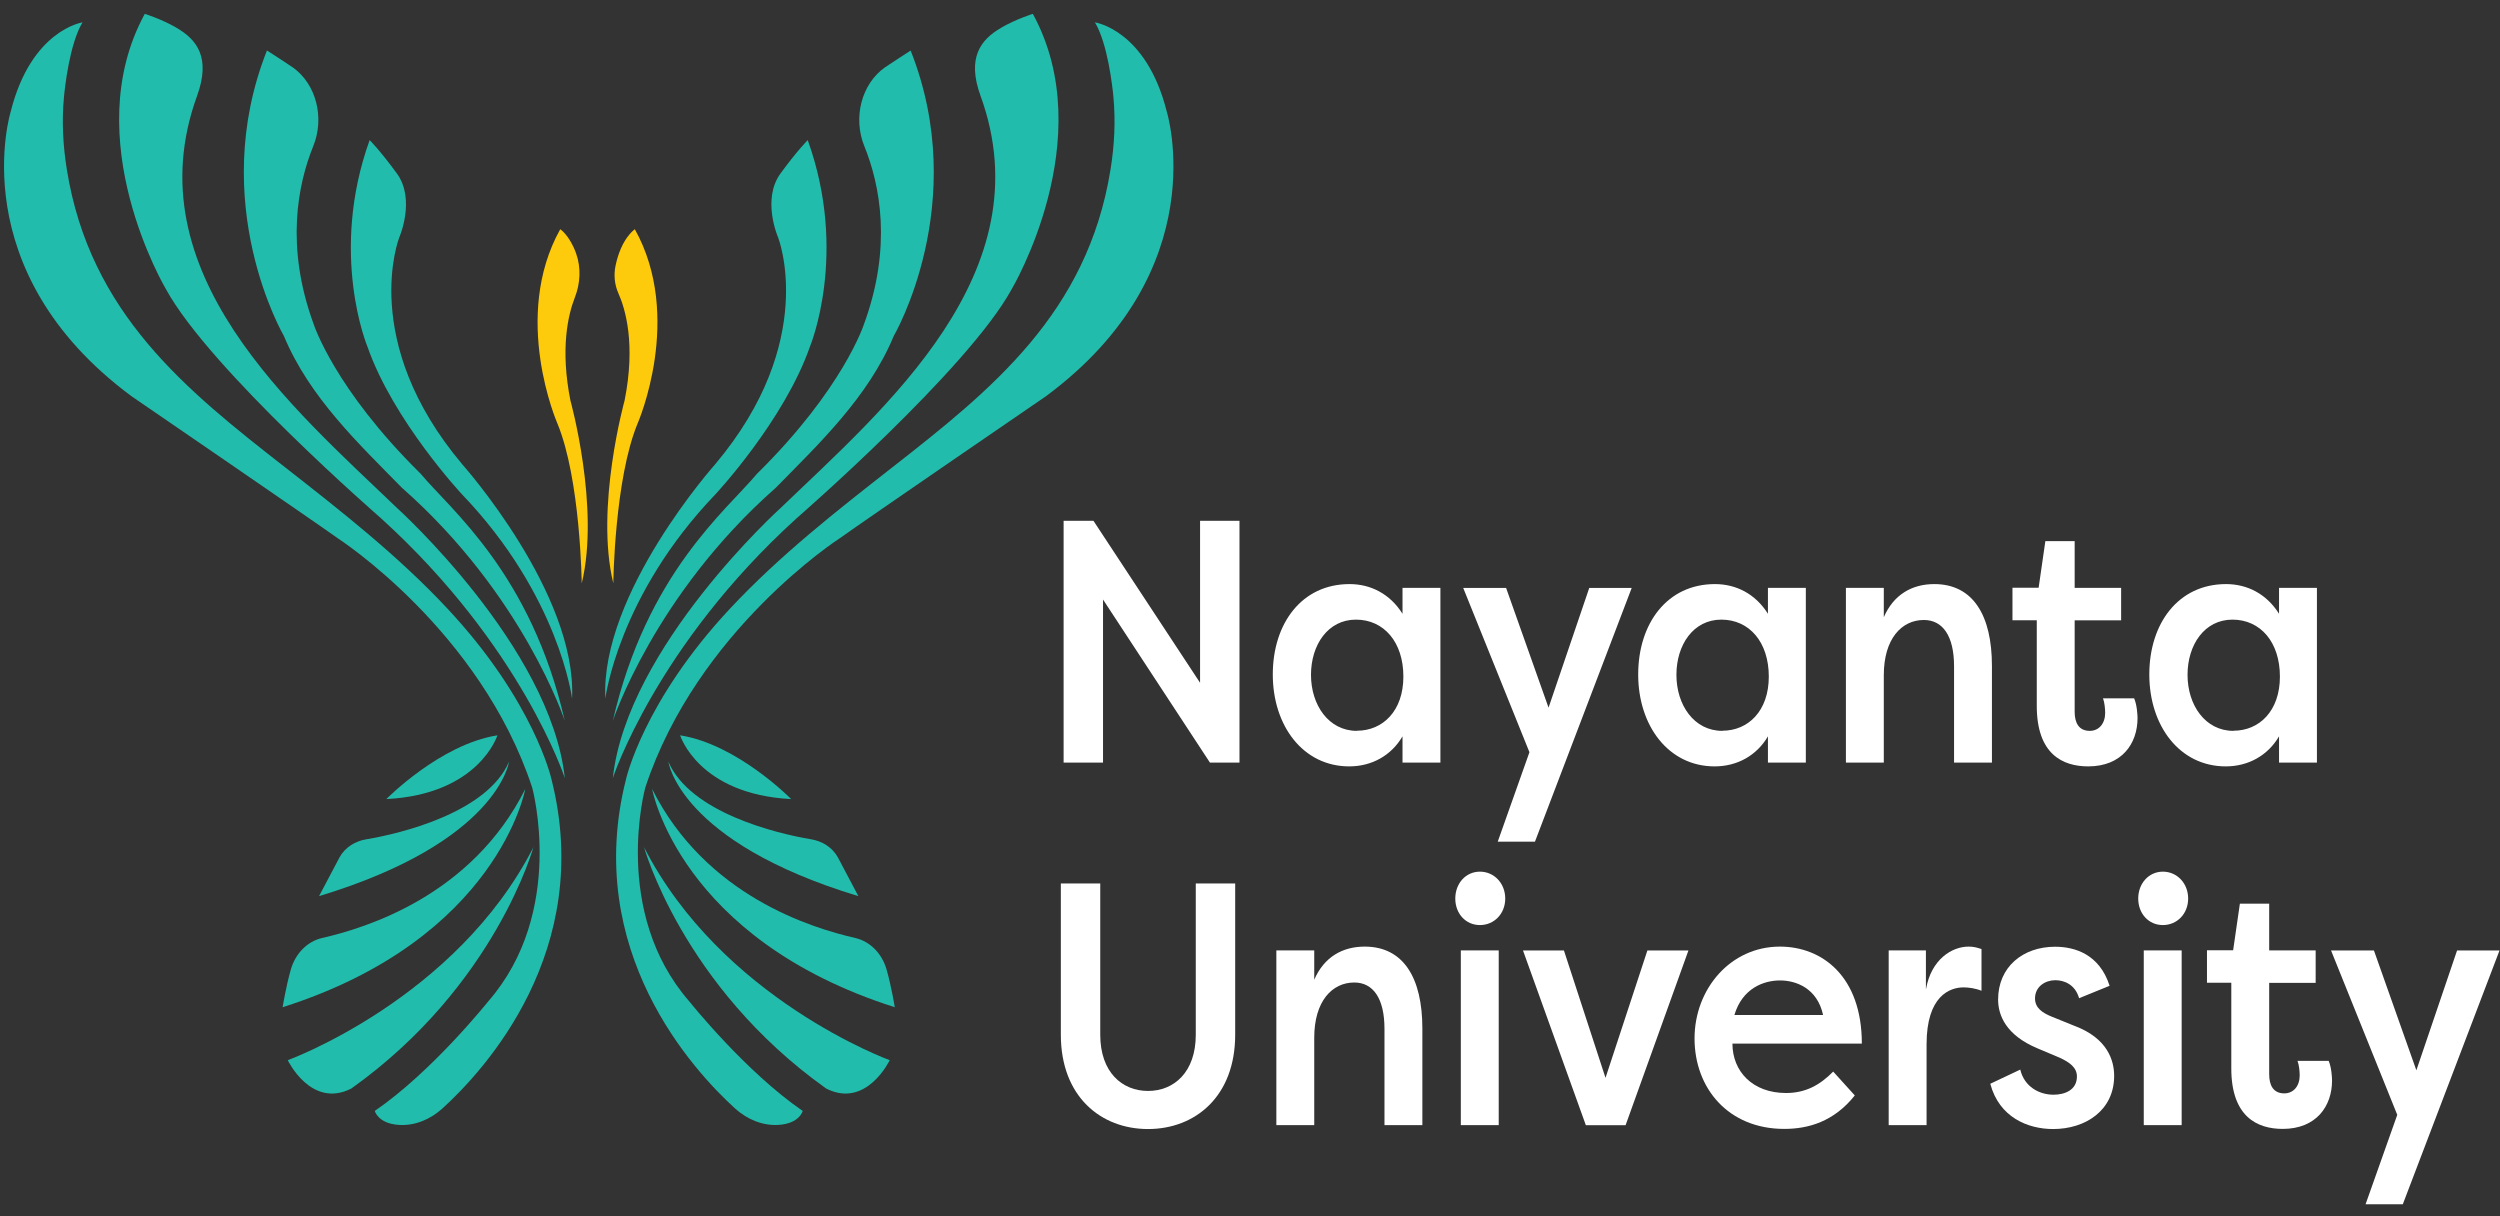 <?xml version="1.0" encoding="UTF-8"?>
<svg xmlns="http://www.w3.org/2000/svg" width="148" height="72" viewBox="0 0 148 72" fill="none">
  <rect x="0" y="0" width="148" height="72" fill="#333333" stroke="none"/>
  <path d="M65.299 35.493V45.147H62.966V30.832H64.733L71.044 40.421V30.832H73.377V45.147H71.629L65.299 35.493Z" fill="white"></path>
  <path d="M85.272 34.801V45.147H83.029V43.591C82.373 44.715 81.223 45.37 79.873 45.37C77.135 45.37 75.349 42.957 75.349 39.931C75.349 36.905 77.065 34.578 79.892 34.578C81.133 34.578 82.283 35.147 83.029 36.336V34.801H85.272ZM80.329 43.259C81.859 43.259 83.08 42.092 83.08 40.053C83.08 38.015 81.93 36.682 80.272 36.682C78.614 36.682 77.611 38.173 77.611 39.953C77.611 41.732 78.652 43.267 80.329 43.267" fill="white"></path>
  <path d="M94.084 34.805H96.597L90.87 49.826H88.666L90.543 44.531L86.622 34.805H89.161L91.674 41.894L94.084 34.805Z" fill="white"></path>
  <path d="M106.905 34.801V45.147H104.662V43.591C104.006 44.715 102.856 45.37 101.506 45.37C98.768 45.37 96.981 42.957 96.981 39.931C96.981 36.905 98.697 34.578 101.525 34.578C102.766 34.578 103.916 35.147 104.662 36.336V34.801H106.905ZM101.962 43.259C103.492 43.259 104.713 42.092 104.713 40.053C104.713 38.015 103.563 36.682 101.904 36.682C100.246 36.682 99.244 38.173 99.244 39.953C99.244 41.732 100.285 43.267 101.962 43.267" fill="white"></path>
  <path d="M109.278 34.801H111.521V36.538C112.106 35.191 113.199 34.578 114.51 34.578C116.811 34.578 117.923 36.437 117.923 39.427V45.147H115.68V39.441C115.68 37.64 115.005 36.703 113.893 36.703C112.582 36.703 111.521 37.806 111.521 39.974V45.147H109.278V34.801Z" fill="white"></path>
  <path d="M122.82 34.802H125.571V36.725H122.82V42.143C122.82 42.777 123.058 43.267 123.714 43.267C124.26 43.267 124.626 42.834 124.626 42.2C124.626 41.977 124.588 41.566 124.498 41.343H126.342C126.509 41.732 126.542 42.323 126.542 42.51C126.542 44.023 125.61 45.37 123.624 45.37C122.094 45.37 120.577 44.635 120.577 41.79V36.718H119.138V34.794H120.687L121.085 32.035H122.82V34.794V34.802Z" fill="white"></path>
  <path d="M137.162 34.801V45.147H134.919V43.591C134.264 44.715 133.113 45.37 131.764 45.37C129.026 45.37 127.239 42.957 127.239 39.931C127.239 36.905 128.955 34.578 131.783 34.578C133.024 34.578 134.174 35.147 134.919 36.336V34.801H137.162ZM132.22 43.259C133.75 43.259 134.971 42.092 134.971 40.053C134.971 38.015 133.82 36.682 132.162 36.682C130.504 36.682 129.502 38.173 129.502 39.953C129.502 41.732 130.543 43.267 132.22 43.267" fill="white"></path>
  <path d="M73.123 52.301V61.256C73.123 64.915 70.752 66.839 67.963 66.839C65.173 66.839 62.802 64.915 62.802 61.256V52.301H65.135V61.256C65.135 63.482 66.433 64.584 67.963 64.584C69.492 64.584 70.79 63.482 70.79 61.256V52.301H73.123Z" fill="white"></path>
  <path d="M75.56 56.262H77.803V57.999C78.387 56.651 79.48 56.039 80.791 56.039C83.092 56.039 84.204 57.898 84.204 60.888V66.608H81.961V60.902C81.961 59.101 81.286 58.164 80.174 58.164C78.863 58.164 77.803 59.267 77.803 61.435V66.608H75.56V56.262Z" fill="white"></path>
  <path d="M87.612 51.602C88.454 51.602 89.11 52.293 89.11 53.194C89.11 54.094 88.454 54.764 87.612 54.764C86.77 54.764 86.153 54.087 86.153 53.194C86.153 52.3 86.77 51.602 87.612 51.602ZM86.481 56.263H88.724V66.608H86.481V56.263Z" fill="white"></path>
  <path d="M96.235 66.611H93.882L90.161 56.266H92.584L95.046 63.809L97.526 56.266H99.956L96.235 66.611Z" fill="white"></path>
  <path d="M109.804 64.85C108.563 66.406 107.053 66.831 105.626 66.831C102.31 66.831 100.317 64.418 100.317 61.478C100.317 58.539 102.451 56.039 105.369 56.039C107.869 56.039 110.221 57.797 110.221 61.781H102.56C102.56 63.416 103.743 64.706 105.735 64.706C106.886 64.706 107.74 64.237 108.525 63.438L109.804 64.85ZM102.676 60.088H107.927C107.58 58.496 106.32 58.042 105.375 58.042C104.431 58.042 103.152 58.489 102.676 60.088Z" fill="white"></path>
  <path d="M114.02 58.553C114.329 56.795 115.55 56.039 116.54 56.039C116.848 56.039 117.035 56.097 117.305 56.183V58.654C116.958 58.51 116.54 58.453 116.244 58.453C115.422 58.453 114.053 58.964 114.053 61.824V66.608H111.81V56.262H114.014V58.553H114.02Z" fill="white"></path>
  <path d="M119.599 63.316C119.837 64.339 120.73 64.807 121.566 64.807C122.221 64.807 122.954 64.541 122.954 63.727C122.954 63.194 122.517 62.891 121.951 62.624L120.602 62.055C118.757 61.277 118.288 60.11 118.288 59.173C118.288 57.25 119.747 56.047 121.662 56.047C122.832 56.047 124.291 56.493 124.888 58.359L123.082 59.094C122.845 58.259 122.17 58.028 121.675 58.028C121.09 58.028 120.473 58.395 120.473 59.109C120.473 59.678 120.929 59.966 121.437 60.175L122.806 60.73C124.779 61.465 125.158 62.797 125.158 63.691C125.158 65.737 123.462 66.839 121.546 66.839C120.049 66.839 118.352 66.147 117.825 64.159L119.593 63.323L119.599 63.316Z" fill="white"></path>
  <path d="M128.042 51.602C128.884 51.602 129.539 52.293 129.539 53.194C129.539 54.094 128.884 54.764 128.042 54.764C127.2 54.764 126.583 54.087 126.583 53.194C126.583 52.3 127.206 51.602 128.042 51.602ZM126.911 56.263H129.154V66.608H126.911V56.263Z" fill="white"></path>
  <path d="M134.336 56.263H137.087V58.186H134.336V63.604C134.336 64.238 134.574 64.728 135.229 64.728C135.776 64.728 136.142 64.295 136.142 63.661C136.142 63.438 136.103 63.027 136.013 62.804H137.858C138.025 63.193 138.057 63.784 138.057 63.971C138.057 65.484 137.125 66.831 135.139 66.831C133.61 66.831 132.093 66.096 132.093 63.251V58.179H130.653V56.255H132.202L132.601 53.496H134.336V56.255V56.263Z" fill="white"></path>
  <path d="M145.459 56.266H147.972L142.245 71.294H140.041L141.918 65.999L137.997 56.266H140.536L143.049 63.362L145.459 56.266Z" fill="white"></path>
  <path d="M4.885 1.324C4.885 1.324 1.852 1.764 0.637 6.598C0.637 6.598 -2.3 15.985 7.784 23.456C7.784 23.456 18.472 30.775 20.002 31.87C20.002 31.87 28.434 37.302 31.506 46.625C31.506 46.625 33.53 53.98 28.896 59.29C28.896 59.29 25.587 63.44 22.187 65.766C22.187 65.766 22.367 66.516 23.62 66.595C24.552 66.653 25.465 66.278 26.191 65.622C28.678 63.36 35.208 56.278 32.65 46.142C32.65 46.142 31.634 41.524 26.467 36.006C23.549 32.886 20.201 30.264 16.904 27.685C10.998 23.081 5.329 18.542 3.96 10.056C3.729 8.637 3.651 7.181 3.786 5.748C3.838 5.171 4.127 2.571 4.885 1.324Z" fill="#22BCAC"></path>
  <path d="M10.442 1.642C11.682 2.355 12.479 3.435 11.669 5.669C7.864 16.122 17.351 24.162 23.508 30.077C23.508 30.077 32.595 38.282 33.437 46.063C33.437 46.063 30.886 38.239 22.556 30.682C22.556 30.682 12.434 21.886 9.831 17.131C9.831 17.131 4.529 8.226 8.571 0.82C8.571 0.82 9.568 1.13 10.448 1.642" fill="#22BCAC"></path>
  <path d="M15.801 2.988C15.801 2.988 17.015 3.766 17.343 3.996C18.725 4.99 19.226 6.972 18.545 8.65C17.626 10.92 16.881 14.601 18.571 19.197C18.571 19.197 19.798 23.016 24.895 28.037C26.714 30.213 31.438 33.959 33.436 42.676C33.436 42.676 30.994 35.22 23.79 28.873C21.277 26.308 18.314 23.52 16.81 19.896C16.81 19.896 12.215 12.043 15.807 2.98" fill="#22BCAC"></path>
  <path d="M21.88 8.292C21.88 8.292 22.471 8.869 23.493 10.266C24.624 11.815 23.634 14.063 23.634 14.063C23.634 14.063 21.218 20.194 27.369 27.492C27.369 27.492 34.162 35.114 33.866 41.36C33.866 41.36 33.114 35.272 27.343 29.257C27.343 29.257 23.281 24.905 21.751 20.518C21.751 20.518 19.457 15.021 21.886 8.285" fill="#22BCAC"></path>
  <path d="M31.593 50.105C31.593 50.105 29.337 58.362 20.796 64.442C18.412 65.652 17.036 62.763 17.036 62.763C17.036 62.763 27.017 59.132 31.6 50.113" fill="#22BCAC"></path>
  <path d="M31.096 46.711C31.096 46.711 29.489 55.565 16.731 59.628C16.731 59.628 16.931 58.396 17.213 57.409C17.483 56.451 18.19 55.731 19.071 55.529C21.648 54.938 27.921 53.036 31.096 46.711Z" fill="#22BCAC"></path>
  <path d="M30.135 45.09C30.135 45.09 29.505 49.837 18.888 53.051L20.102 50.752C20.443 50.14 21.047 49.794 21.683 49.686C23.734 49.348 28.849 48.101 30.135 45.09Z" fill="#22BCAC"></path>
  <path d="M29.447 43.531C29.447 43.531 28.361 47.025 22.872 47.306C22.872 47.306 26.053 44.064 29.447 43.531Z" fill="#22BCAC"></path>
  <path d="M64.822 1.324C64.822 1.324 67.855 1.763 69.07 6.597C69.07 6.597 72.007 15.984 61.923 23.455C61.923 23.455 51.235 30.775 49.706 31.87C49.706 31.87 41.273 37.302 38.201 46.624C38.201 46.624 36.177 53.98 40.811 59.289C40.811 59.289 44.12 63.439 47.52 65.766C47.52 65.766 47.34 66.515 46.087 66.594C45.155 66.652 44.243 66.277 43.516 65.622C41.029 63.36 34.499 56.278 37.057 46.141C37.057 46.141 38.073 41.523 43.24 36.005C46.158 32.886 49.506 30.263 52.803 27.684C58.703 23.073 64.372 18.535 65.741 10.048C65.972 8.629 66.049 7.173 65.914 5.74C65.863 5.163 65.574 2.563 64.815 1.316" fill="#22BCAC"></path>
  <path d="M59.274 1.642C58.033 2.355 57.237 3.435 58.046 5.669C61.851 16.122 52.365 24.162 46.208 30.077C46.208 30.077 37.127 38.282 36.278 46.063C36.278 46.063 38.83 38.239 47.159 30.682C47.159 30.682 57.282 21.886 59.885 17.131C59.885 17.131 65.187 8.226 61.144 0.82C61.144 0.82 60.148 1.13 59.267 1.642" fill="#22BCAC"></path>
  <path d="M53.914 2.992C53.914 2.992 52.699 3.77 52.371 4C50.99 4.994 50.488 6.976 51.169 8.654C52.089 10.924 52.834 14.605 51.144 19.201C51.144 19.201 49.916 23.02 44.82 28.041C43.001 30.216 38.277 33.963 36.278 42.68C36.278 42.68 38.721 35.224 45.925 28.877C48.438 26.312 51.401 23.524 52.905 19.9C52.905 19.9 57.5 12.047 53.907 2.984" fill="#22BCAC"></path>
  <path d="M47.821 8.292C47.821 8.292 47.23 8.869 46.208 10.266C45.077 11.815 46.066 14.063 46.066 14.063C46.066 14.063 48.483 20.194 42.332 27.492C42.332 27.492 35.539 35.114 35.835 41.36C35.835 41.36 36.587 35.272 42.358 29.257C42.358 29.257 46.42 24.905 47.949 20.518C47.949 20.518 50.244 15.021 47.814 8.285" fill="#22BCAC"></path>
  <path d="M38.113 50.105C38.113 50.105 40.369 58.362 48.91 64.442C51.294 65.652 52.67 62.763 52.67 62.763C52.67 62.763 42.689 59.132 38.106 50.113" fill="#22BCAC"></path>
  <path d="M38.606 46.711C38.606 46.711 40.213 55.565 52.971 59.628C52.971 59.628 52.771 58.396 52.489 57.409C52.219 56.451 51.512 55.731 50.631 55.529C48.054 54.938 41.781 53.036 38.606 46.711Z" fill="#22BCAC"></path>
  <path d="M39.567 45.09C39.567 45.09 40.197 49.837 50.815 53.051L49.6 50.752C49.259 50.14 48.655 49.794 48.019 49.686C45.969 49.348 40.853 48.101 39.567 45.09Z" fill="#22BCAC"></path>
  <path d="M40.263 43.531C40.263 43.531 41.349 47.025 46.837 47.306C46.837 47.306 43.656 44.064 40.263 43.531Z" fill="#22BCAC"></path>
  <path d="M33.166 13.57C33.166 13.57 33.725 13.931 34.111 15.018C34.406 15.854 34.355 16.783 34.033 17.605C33.629 18.635 33.159 20.645 33.77 23.714C33.77 23.714 35.531 30.054 34.438 34.535C34.438 34.535 34.368 28.361 32.992 25.054C32.992 25.054 30.254 18.786 33.166 13.57Z" fill="#FECA0C"></path>
  <path d="M37.58 13.574C37.58 13.574 36.777 14.092 36.436 15.749C36.327 16.29 36.385 16.859 36.603 17.349C37.021 18.278 37.644 20.367 36.976 23.71C36.976 23.71 35.215 30.05 36.308 34.531C36.308 34.531 36.378 28.357 37.754 25.05C37.754 25.05 40.492 18.782 37.58 13.566" fill="#FECA0C"></path>
</svg>
